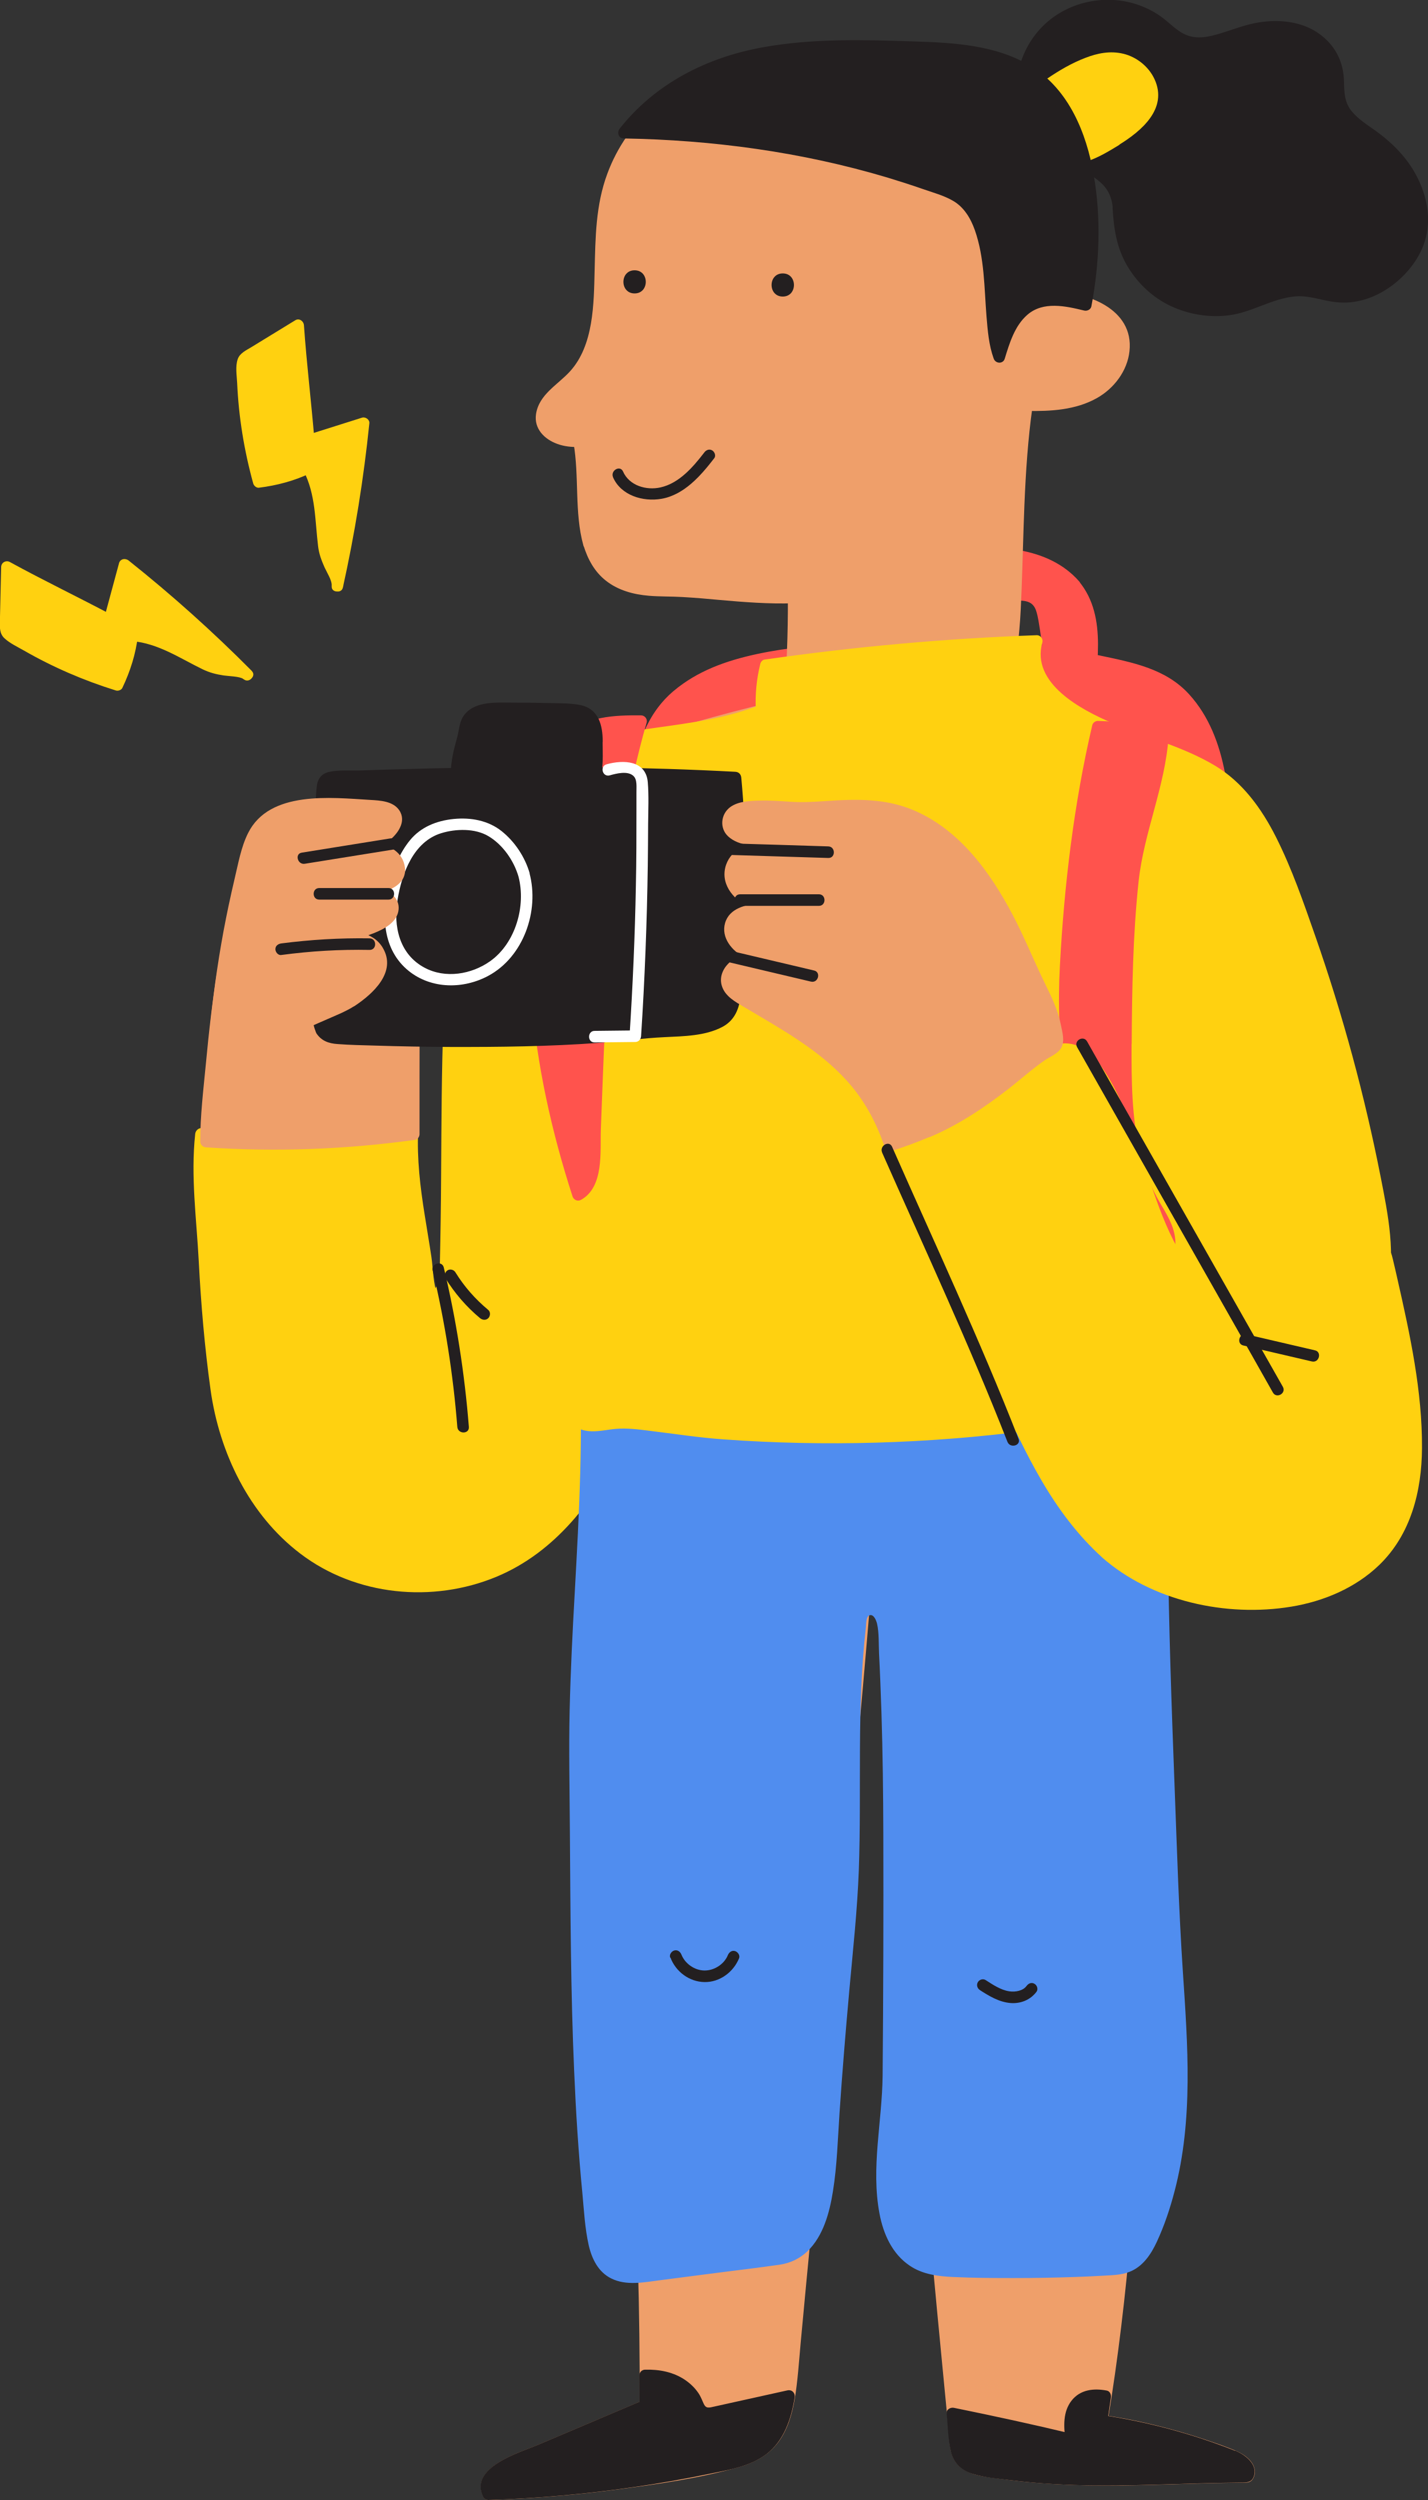 <?xml version="1.0" encoding="UTF-8"?> <svg xmlns="http://www.w3.org/2000/svg" width="188" height="329" viewBox="0 0 188 329" fill="none"><rect x="0" y="0" width="188" height="329" fill="#333333" stroke="none"/> <g clip-path="url(#clip0_110_2227)"> <path d="M141.548 77.048C145.032 81.173 143.404 88.601 143.145 93.594C141.441 93.563 139.722 93.533 138.018 93.502C138.398 89.301 138.17 85.055 137.333 80.915C137.196 80.214 137.014 79.499 136.527 78.981C135.796 78.236 134.61 78.205 133.56 78.236C131.064 78.297 128.569 78.373 126.074 78.433C125.115 78.464 124.111 78.494 123.244 78.89C121.433 79.712 120.642 81.813 120.17 83.746C119.516 86.485 119.196 89.317 119.227 92.132C117.097 92.132 114.967 92.132 112.837 92.132C112.943 88.647 113.932 85.176 114.51 81.752C114.951 79.195 115.53 76.394 117.614 74.857C118.953 73.867 120.688 73.609 122.346 73.38C127.139 72.741 132.16 72.208 136.709 73.837C138.55 74.491 140.285 75.526 141.548 77.018V77.048Z" fill="#FF534D"></path> <path d="M141.015 77.596C142.78 79.758 143.039 82.726 142.993 85.42C142.948 88.114 142.537 90.869 142.385 93.609L143.145 92.848C141.441 92.817 139.722 92.787 138.018 92.756L138.779 93.517C139.068 90.245 138.992 86.942 138.55 83.685C138.216 81.188 138.063 77.962 134.99 77.566C133.545 77.383 132.008 77.566 130.547 77.596C128.828 77.642 127.124 77.657 125.404 77.733C124.126 77.794 122.909 78.053 121.89 78.875C120.977 79.621 120.398 80.656 119.972 81.736C118.71 84.963 118.421 88.753 118.436 92.178L119.196 91.417C117.066 91.417 114.936 91.417 112.806 91.417L113.567 92.178C113.719 88.464 114.678 84.811 115.362 81.173C115.636 79.697 115.986 78.159 116.792 76.881C117.705 75.42 119.166 74.765 120.809 74.43C124.248 73.73 127.991 73.38 131.49 73.608C134.99 73.837 138.626 74.887 141 77.596C141.654 78.327 142.719 77.246 142.08 76.516C137.972 71.828 130.973 71.691 125.267 72.299C122.529 72.588 119.212 72.649 116.96 74.445C114.936 76.059 114.267 78.753 113.841 81.188C113.202 84.841 112.213 88.464 112.061 92.193C112.045 92.604 112.426 92.954 112.821 92.954C114.951 92.954 117.082 92.954 119.212 92.954C119.623 92.954 119.972 92.604 119.972 92.193C119.957 88.905 120.201 85.237 121.448 82.147C122.072 80.625 123.061 79.529 124.765 79.316C126.469 79.103 128.143 79.194 129.802 79.149C131.46 79.103 133.042 78.92 134.625 79.057C135.538 79.133 136.131 79.499 136.42 80.412C136.679 81.219 136.785 82.102 136.922 82.939C137.47 86.44 137.561 90.001 137.257 93.532C137.227 93.944 137.637 94.293 138.018 94.293C139.722 94.324 141.441 94.354 143.145 94.385C143.571 94.385 143.891 94.035 143.906 93.624C144.21 88.083 145.945 81.264 142.08 76.546C141.456 75.785 140.391 76.866 141 77.627L141.015 77.596Z" fill="#FF534D"></path> <path d="M161.297 113.228C161.358 103.304 160.08 90.914 149.916 88.266C138.961 85.42 127.945 84.08 116.656 85.039C108.013 85.77 94.213 85.633 87.701 92.954C84.095 97.003 83.654 103.228 83.501 108.89C82.893 131.25 83.669 153.67 85.845 175.923C86.012 177.689 86.225 179.546 87.184 180.977C88.675 183.199 91.444 183.716 93.939 184.005C112.304 186.152 130.912 185.923 149.231 183.321C151.422 183.016 153.811 182.544 155.211 180.672C156.291 179.226 156.535 177.232 156.748 175.375C158.969 154.736 161.175 134.035 161.312 113.243L161.297 113.228Z" fill="#FF534D"></path> <path d="M162.058 113.229C162.088 105.953 161.754 97.094 156.565 91.386C153.477 87.977 149.064 87.17 144.758 86.257C139.007 85.039 133.149 84.248 127.261 84.02C122.194 83.837 117.173 84.248 112.137 84.583C107.952 84.857 103.753 85.192 99.645 86.074C95.537 86.957 91.809 88.312 88.705 90.915C85.129 93.913 83.699 98.312 83.151 102.817C82.452 108.419 82.604 114.172 82.573 119.804C82.528 125.968 82.588 132.118 82.756 138.282C83.091 150.596 83.851 162.894 85.023 175.147C85.251 177.583 85.419 180.231 87.153 182.118C88.568 183.656 90.698 184.265 92.692 184.569C98.489 185.437 104.407 185.771 110.265 186.015C122.407 186.502 134.594 185.969 146.66 184.402C149.064 184.082 151.757 183.96 153.918 182.742C156.078 181.525 156.93 179.409 157.296 177.111C157.752 174.158 157.965 171.175 158.285 168.206C158.604 165.238 158.908 162.194 159.213 159.196C160.445 146.912 161.48 134.614 161.891 122.285C161.997 119.271 162.058 116.242 162.073 113.213C162.073 112.239 160.552 112.239 160.552 113.213C160.476 125.055 159.73 136.867 158.68 148.663C158.163 154.432 157.585 160.2 156.991 165.954C156.672 168.952 156.352 171.966 156.033 174.965C155.774 177.4 155.5 180.124 153.157 181.433C151.042 182.621 148.273 182.682 145.93 182.971C142.978 183.336 140.011 183.656 137.044 183.899C131.354 184.371 125.648 184.63 119.957 184.66C114.267 184.691 108.302 184.478 102.49 184.036C99.645 183.823 96.8 183.549 93.97 183.214C91.931 182.971 89.588 182.59 88.173 180.946C86.484 178.983 86.621 175.71 86.392 173.275C86.134 170.398 85.89 167.521 85.662 164.645C85.221 158.754 84.856 152.864 84.612 146.958C84.11 135.284 83.973 123.579 84.232 111.889C84.338 107.034 84.232 101.874 86.027 97.262C87.534 93.396 90.713 90.823 94.457 89.24C98.199 87.657 102.338 86.988 106.37 86.561C110.402 86.135 114.236 85.922 118.177 85.663C123.746 85.283 129.36 85.466 134.899 86.12C137.79 86.455 140.65 86.942 143.495 87.52C146.021 88.038 148.714 88.495 151.133 89.423C158.315 92.163 159.989 100.869 160.43 107.642C160.552 109.499 160.582 111.341 160.567 113.198C160.567 114.172 162.088 114.172 162.088 113.198L162.058 113.229Z" fill="#FF534D"></path> <path d="M147.238 27.428C147.193 26.849 147.117 26.271 146.919 25.708C145.823 22.542 141.898 21.674 139.098 19.833C132.601 15.571 133.377 6.712 139.494 2.603C143.374 -0.015 148.927 0.167 152.64 3.014C153.69 3.805 154.602 4.81 155.82 5.312C158.345 6.362 161.145 4.992 163.762 4.201C166.181 3.47 168.844 3.227 171.233 4.064C173.622 4.901 175.691 6.941 176.056 9.437C176.254 10.746 175.995 12.101 176.36 13.364C176.999 15.601 179.297 16.849 181.168 18.219C184.759 20.868 187.437 25.099 187.194 29.544C186.905 34.627 181.29 39.544 176.117 39.026C174.534 38.859 172.998 38.28 171.415 38.219C168.494 38.113 165.831 39.803 162.986 40.503C159.426 41.37 155.5 40.609 152.533 38.463C149.566 36.317 147.603 32.831 147.314 29.178C147.269 28.6 147.253 28.006 147.223 27.413L147.238 27.428Z" fill="#231F20"></path> <path d="M147.999 27.428C147.801 25.13 146.797 23.456 144.88 22.147C143.1 20.944 141.03 20.259 139.25 19.026C135.872 16.682 134.534 12.466 135.796 8.585C137.196 4.292 141.365 1.477 145.838 1.507C148.166 1.522 150.494 2.283 152.335 3.729C153.248 4.46 154.1 5.312 155.15 5.83C156.337 6.423 157.646 6.53 158.939 6.347C161.754 5.967 164.279 4.49 167.155 4.308C169.803 4.14 172.602 4.917 174.261 7.124C174.991 8.098 175.326 9.209 175.371 10.427C175.417 11.736 175.341 13.029 175.889 14.262C176.802 16.317 178.84 17.474 180.575 18.737C184.272 21.431 187.544 26.378 186.159 31.127C184.866 35.587 179.951 39.011 175.31 38.159C173.804 37.885 172.328 37.398 170.776 37.474C169.224 37.55 167.885 37.992 166.516 38.509C163.625 39.575 160.886 40.503 157.752 39.894C154.892 39.331 152.305 37.794 150.54 35.465C148.775 33.136 148.182 30.396 147.999 27.428C147.938 26.454 146.417 26.454 146.478 27.428C146.645 30.153 147.01 32.634 148.425 35.023C149.764 37.276 151.757 39.164 154.131 40.275C156.504 41.386 159.258 41.843 161.906 41.477C164.873 41.066 167.49 39.285 170.472 39.011C172.07 38.859 173.546 39.377 175.097 39.651C176.299 39.864 177.471 39.894 178.688 39.651C181.077 39.194 183.298 37.824 184.957 36.074C186.615 34.323 187.711 32.253 187.954 29.94C188.228 27.383 187.452 24.765 186.174 22.573C184.896 20.381 183.025 18.57 180.94 17.093C179.921 16.378 178.856 15.693 178.034 14.734C177.015 13.562 176.969 12.238 176.939 10.746C176.893 8.159 175.813 5.997 173.698 4.46C171.415 2.816 168.494 2.527 165.786 2.938C164.203 3.181 162.712 3.745 161.191 4.232C159.76 4.688 158.163 5.175 156.657 4.764C155.242 4.384 154.253 3.257 153.127 2.39C152.153 1.644 151.073 1.081 149.931 0.67C145.306 -0.974 139.905 0.35 136.694 4.079C133.986 7.23 133.012 11.736 134.64 15.632C135.477 17.626 136.938 19.27 138.748 20.472C140.696 21.766 143.1 22.421 144.865 23.988C145.915 24.917 146.386 26.013 146.508 27.398C146.599 28.372 148.121 28.372 148.029 27.398L147.999 27.428Z" fill="#231F20"></path> <path d="M146.873 18.463C139.676 22.847 138.961 20.883 134.762 14.475C134.655 14.323 134.549 14.14 134.564 13.958C134.579 13.714 134.792 13.532 134.99 13.395C138.155 11.02 143.739 6.682 147.923 7.9C150.099 8.524 151.909 10.655 151.712 12.908C151.483 15.449 149.064 17.154 146.873 18.478V18.463Z" fill="#FFD110"></path> <path d="M146.493 17.808C144.849 18.798 142.248 20.67 140.194 19.894C139.418 19.605 138.824 18.95 138.307 18.311C137.5 17.321 136.831 16.225 136.131 15.16C135.949 14.871 135.781 14.551 135.568 14.292C135.279 13.942 135.401 13.988 135.766 13.729C136.329 13.303 136.892 12.892 137.455 12.481C138.702 11.583 139.996 10.731 141.35 10C143.815 8.676 147.101 7.489 149.505 9.589C150.875 10.792 151.392 12.664 150.479 14.308C149.566 15.951 147.969 16.895 146.493 17.793C145.656 18.296 146.417 19.62 147.253 19.102C150.236 17.276 153.811 14.308 151.985 10.396C151.225 8.767 149.657 7.504 147.908 7.078C146.158 6.651 144.484 7.002 142.902 7.61C141.106 8.295 139.448 9.269 137.881 10.335C137.166 10.822 136.466 11.324 135.766 11.842C135.142 12.298 134.214 12.77 133.91 13.516C133.544 14.384 134.366 15.251 134.823 15.936C135.279 16.621 135.72 17.306 136.177 17.991C136.892 19.026 137.668 20.091 138.702 20.822C141.426 22.725 144.865 20.579 147.253 19.133C148.09 18.63 147.33 17.306 146.493 17.824V17.808Z" fill="#FFD110"></path> <path d="M88.964 161.707C92.433 140.55 93.3 118.967 91.535 97.597C85.708 98.282 79.956 99.575 74.388 101.417C70.249 102.787 65.989 104.644 63.463 108.206C61.318 111.235 60.724 115.07 60.283 118.769C58.396 134.751 59.081 150.55 58.655 166.563C58.609 168.191 58.396 170.094 56.981 170.901C56.631 170.155 56.54 169.333 56.449 168.511C55.703 161.905 53.953 155.512 54.288 148.8C52.34 148.785 26.459 149.348 26.475 149.226C25.835 154.858 26.642 159.82 26.901 165.299C27.174 171.022 27.677 176.745 28.422 182.438C29.761 192.621 35.406 202.773 45.25 206.883C53.117 210.171 62.611 209.166 69.61 204.326C81.006 196.472 85.753 179.44 88.112 166.532C88.401 164.919 88.69 163.321 88.948 161.707H88.964Z" fill="#FFD110"></path> <path d="M89.709 161.905C92.402 145.375 93.559 128.617 93.102 111.889C92.965 107.125 92.707 102.36 92.311 97.596C92.281 97.231 91.992 96.79 91.55 96.835C85.266 97.596 79.028 98.951 73.064 101.067C68.012 102.863 63.326 105.572 61.242 110.778C60.176 113.441 59.811 116.318 59.492 119.149C59.096 122.498 58.822 125.862 58.624 129.241C58.229 135.938 58.153 142.65 58.107 149.363C58.077 153.092 58.077 156.836 58.016 160.565C57.985 162.498 57.955 164.431 57.909 166.38C57.879 167.689 57.864 169.454 56.616 170.246L57.651 170.52C56.996 168.998 57.042 167.08 56.799 165.436C56.525 163.594 56.205 161.752 55.916 159.911C55.323 156.227 54.882 152.529 55.049 148.784C55.064 148.373 54.684 148.023 54.288 148.023C46.178 147.978 38.053 148.328 29.944 148.449C29.137 148.449 28.331 148.465 27.524 148.48C27.281 148.48 27.038 148.48 26.779 148.48C26.277 148.48 26.718 148.389 26.992 148.693C26.505 148.16 25.759 148.617 25.699 149.226C25.09 154.827 25.881 160.443 26.17 166.045C26.459 171.646 26.946 177.323 27.722 182.91C28.879 191.175 32.804 199.348 39.544 204.462C46.848 210.018 56.936 210.992 65.35 207.507C73.109 204.28 78.389 197.385 81.904 189.972C86.088 181.144 88.127 171.509 89.694 161.92C89.846 160.961 88.386 160.55 88.233 161.509C86.879 169.728 85.19 177.948 82.102 185.71C79.211 193.001 74.859 200.337 67.967 204.478C60.344 209.059 50.271 209.272 42.603 204.691C35.467 200.429 31.146 192.651 29.548 184.675C29 181.92 28.742 179.089 28.453 176.288C28.148 173.244 27.905 170.2 27.738 167.156C27.403 161.205 26.566 155.177 27.205 149.21L25.912 149.743C26.429 150.291 28.163 149.972 28.787 149.972C30.841 149.941 32.88 149.911 34.934 149.88C39.925 149.789 44.916 149.698 49.906 149.606C51.367 149.576 52.812 149.53 54.273 149.545L53.512 148.784C53.345 152.65 53.832 156.501 54.44 160.307C54.745 162.209 55.079 164.097 55.353 166.014C55.612 167.765 55.627 169.637 56.327 171.281C56.479 171.646 57.057 171.753 57.362 171.555C59.492 170.2 59.385 167.476 59.446 165.253C59.522 161.95 59.553 158.647 59.583 155.344C59.629 148.693 59.629 142.041 59.857 135.405C60.085 128.769 60.359 122.361 61.439 115.968C61.926 113.106 62.733 110.199 64.635 107.947C66.354 105.907 68.697 104.522 71.116 103.472C74.159 102.147 77.415 101.219 80.626 100.412C84.217 99.499 87.868 98.829 91.535 98.388L90.774 97.627C92.129 114.187 91.931 130.854 90.15 147.369C89.633 152.102 88.994 156.836 88.233 161.539C88.081 162.498 89.542 162.909 89.694 161.95L89.709 161.905Z" fill="#FFD110"></path> <path d="M53.74 120.733C50.317 119.134 34.615 120.55 31.648 120.55C29.259 120.55 27.098 146.958 27.129 150.231C36.243 150.855 45.418 150.535 54.471 149.272C54.471 140.276 54.486 131.281 54.501 122.285C54.501 121.935 54.501 121.585 54.364 121.265C54.273 121.052 54.06 120.885 53.74 120.733Z" fill="#EF9F6A"></path> <path d="M54.121 120.063C52.614 119.393 50.834 119.332 49.206 119.256C46.787 119.149 44.368 119.195 41.949 119.286C39.666 119.363 37.384 119.5 35.102 119.621C34.265 119.667 33.428 119.713 32.591 119.758C32.119 119.773 31.541 119.697 31.115 119.926C30.309 120.352 29.989 121.539 29.746 122.331C29.274 123.868 29 125.451 28.726 127.019C27.996 131.326 27.509 135.695 27.098 140.048C26.779 143.412 26.353 146.836 26.368 150.231C26.368 150.657 26.718 150.961 27.129 150.992C36.319 151.616 45.539 151.266 54.669 150.002C54.988 149.957 55.231 149.576 55.231 149.272C55.231 144.081 55.231 138.876 55.247 133.685C55.247 131.144 55.247 128.617 55.247 126.075C55.247 124.751 55.292 123.427 55.247 122.102C55.216 121.159 54.973 120.519 54.121 120.063C53.269 119.606 52.493 120.915 53.36 121.372C54.075 121.752 53.74 123.822 53.74 124.553C53.74 125.755 53.74 126.958 53.74 128.16C53.74 130.504 53.74 132.848 53.74 135.192C53.74 139.88 53.74 144.568 53.725 149.256L54.288 148.526C45.311 149.774 36.197 150.078 27.159 149.454L27.92 150.215C27.92 147.521 28.224 144.797 28.453 142.118C28.818 137.978 29.244 133.853 29.852 129.743C30.111 127.962 30.4 126.197 30.796 124.446C31.024 123.411 31.252 122.178 31.785 121.356C31.815 121.311 31.876 121.219 31.891 121.219C31.891 121.219 31.77 121.25 31.8 121.28C31.663 121.204 31.739 121.28 31.952 121.296C32.591 121.296 33.245 121.25 33.9 121.204C35.954 121.098 38.023 120.976 40.077 120.885C42.694 120.763 45.326 120.687 47.943 120.732C49.648 120.763 51.808 120.672 53.39 121.372C54.273 121.767 55.049 120.458 54.151 120.063H54.121Z" fill="#EF9F6A"></path> <path d="M56.966 167.202C58.579 173.976 59.659 180.84 60.207 187.781C60.283 188.755 61.804 188.755 61.728 187.781C61.165 180.718 60.07 173.702 58.427 166.807C58.199 165.848 56.738 166.259 56.966 167.217V167.202Z" fill="#231F20"></path> <path d="M58.64 168.207C59.857 170.186 61.409 171.982 63.204 173.473C63.524 173.732 63.965 173.778 64.285 173.473C64.558 173.199 64.604 172.667 64.285 172.393C62.565 170.962 61.12 169.318 59.963 167.446C59.75 167.096 59.279 166.959 58.929 167.172C58.579 167.385 58.442 167.857 58.655 168.207H58.64Z" fill="#231F20"></path> <path d="M84.719 297.705C84.217 279.79 82.923 261.89 80.869 244.097C78.283 221.722 78.222 199.454 76.944 176.881C76.913 176.288 111.969 177.688 115.256 178.373C127.641 180.945 141.791 178.708 154.45 178.312C154.146 178.312 150.966 243.945 150.646 249.942C149.46 272.788 148.836 295.848 145.032 318.588C150.981 319.471 156.824 321.054 162.423 323.276C163.595 323.748 164.979 325.011 164.173 325.97C152.153 326.031 141.669 327.218 129.589 325.133C128.463 324.935 127.245 324.677 126.53 323.779C125.952 323.063 125.846 322.089 125.754 321.191C122.65 289.851 119.607 258.131 119.379 226.639C119.303 216.745 119.486 206.791 117.751 197.049C115.469 197.095 114.647 200.048 114.465 202.331C111.574 239.105 107.618 275.726 104.24 312.469C103.905 316.061 103.357 320.065 100.543 322.302C99.021 323.52 97.043 323.992 95.141 324.418C85.008 326.64 74.677 327.919 64.3 328.253C63.326 326.579 65.471 324.844 67.267 324.083C73.17 321.587 79.074 319.075 84.962 316.579C84.962 310.293 84.886 304.022 84.719 297.736V297.705Z" fill="#EF9F6A"></path> <path d="M85.48 297.706C84.993 280.415 83.775 263.154 81.843 245.954C79.911 228.755 79.211 211.555 78.511 194.31C78.344 190.002 78.161 185.695 77.933 181.387C77.887 180.383 77.826 179.378 77.781 178.389C77.781 178.191 77.841 177.628 77.735 177.445V177.262C77.583 177.384 77.431 177.491 77.263 177.552C77.05 177.689 77.263 177.536 77.263 177.552C77.263 177.552 77.172 177.552 77.415 177.552C77.598 177.552 77.781 177.536 77.948 177.521C80.96 177.415 83.988 177.552 87.001 177.643C95.293 177.887 103.616 178.176 111.893 178.8C112.502 178.845 113.095 178.891 113.704 178.952C113.917 178.967 114.145 178.998 114.358 179.013C114.678 179.043 114.571 179.028 114.769 179.059C118.055 179.606 121.296 180.094 124.628 180.246C132.647 180.626 140.665 179.82 148.669 179.348C150.586 179.226 152.503 179.135 154.42 179.074L154.039 177.658C153.583 177.856 153.613 178.587 153.583 178.998C153.522 179.713 153.477 180.444 153.431 181.159C153.248 183.868 153.111 186.578 152.959 189.287C152.503 197.643 152.077 206 151.651 214.371C151.225 222.743 150.814 231.084 150.403 239.44C150.053 246.533 149.688 253.611 149.353 260.704C148.532 277.873 147.695 295.072 145.26 312.105C144.956 314.205 144.636 316.29 144.287 318.376C144.226 318.741 144.378 319.243 144.819 319.319C148.258 319.837 151.666 320.567 155.013 321.542C156.657 322.013 158.285 322.546 159.897 323.124C160.582 323.368 164.279 324.433 163.503 325.59L164.158 325.21C153.857 325.271 143.526 326.184 133.271 324.921C131.962 324.753 130.654 324.586 129.36 324.327C128.067 324.068 126.972 323.642 126.652 322.211C126.393 321.039 126.363 319.776 126.241 318.573C126.104 317.143 125.952 315.712 125.815 314.281C125.283 308.847 124.765 303.429 124.263 297.995C122.27 276.381 120.627 254.722 120.216 233.017C119.988 220.962 120.581 208.77 118.481 196.837C118.421 196.532 118.055 196.258 117.751 196.273C113.339 196.563 113.658 203.031 113.415 206.091C112.958 211.753 112.471 217.415 111.984 223.077C110.98 234.402 109.915 245.711 108.82 257.02C107.724 268.329 106.583 279.897 105.488 291.328C104.94 296.99 104.407 302.637 103.875 308.299C103.646 310.826 103.525 313.398 103.038 315.895C102.642 317.904 101.973 319.959 100.421 321.389C98.382 323.277 95.202 323.627 92.585 324.16C89.496 324.784 86.392 325.331 83.288 325.788C77.004 326.717 70.66 327.249 64.315 327.462L64.969 327.843C64.224 326.351 66.78 325.103 67.83 324.647C69.793 323.794 71.77 322.972 73.733 322.15C77.613 320.506 81.478 318.863 85.358 317.219C85.601 317.112 85.738 316.808 85.738 316.564C85.738 310.278 85.662 304.007 85.495 297.721C85.464 296.747 83.943 296.747 83.973 297.721C84.156 304.007 84.232 310.278 84.217 316.564L84.597 315.91C80.032 317.843 75.453 319.791 70.888 321.724C68.484 322.744 61.698 324.692 63.661 328.619C63.782 328.848 64.072 329 64.315 329C69.99 328.817 75.666 328.36 81.295 327.615C86.59 326.914 92.022 326.153 97.165 324.707C99.234 324.129 101.121 323.17 102.444 321.42C103.677 319.776 104.27 317.751 104.62 315.758C105.031 313.307 105.183 310.796 105.411 308.315C105.67 305.544 105.929 302.774 106.187 300.019C108.348 277.264 110.661 254.539 112.73 231.769C113.308 225.361 113.886 218.937 114.419 212.529C114.678 209.379 114.936 206.243 115.195 203.092C115.332 201.448 115.53 197.963 117.781 197.811L117.051 197.248C119.288 210.003 118.481 223.123 118.801 236.015C119.12 248.999 119.851 261.967 120.84 274.905C121.829 287.842 123.046 300.917 124.309 313.901C124.461 315.514 124.628 317.143 124.781 318.756C124.917 320.156 124.902 321.709 125.343 323.048C126.241 325.773 129.421 325.895 131.825 326.23C137.82 327.067 143.86 327.188 149.901 327.051C152.959 326.991 156.017 326.869 159.091 326.793C160.673 326.747 162.256 326.747 163.838 326.717C164.416 326.717 164.781 326.61 165.04 326.047C165.238 325.636 165.253 325.164 165.116 324.723C164.797 323.718 163.777 323.003 162.849 322.592C161.495 321.998 160.08 321.526 158.68 321.054C155.774 320.08 152.807 319.274 149.81 318.634C148.303 318.315 146.797 318.056 145.276 317.828L145.808 318.771C148.608 302.028 149.703 285.057 150.555 268.116C150.981 259.531 151.407 250.932 151.818 242.347C152.214 234.508 152.594 226.654 152.99 218.816C153.416 210.216 153.857 201.616 154.329 193.016C154.587 188.222 154.755 183.396 155.196 178.617C155.211 178.374 155.211 178.617 155.196 178.617V178.556C155.196 178.556 155.196 178.556 155.196 178.541C155.257 178.358 155.135 178.495 154.861 178.967C155.576 178.663 155.196 177.521 154.481 177.552C146.325 177.81 138.216 178.739 130.06 178.815C126.028 178.861 121.966 178.708 117.964 178.084C116.458 177.856 114.997 177.536 113.491 177.399C105.472 176.669 97.393 176.456 89.359 176.197C85.875 176.09 82.391 175.953 78.922 175.984C78.283 175.984 77.446 175.908 76.822 176.121C76.548 176.212 76.35 176.395 76.259 176.684C76.168 176.973 76.259 177.339 76.259 177.643C76.289 178.267 76.335 178.891 76.365 179.515C76.487 181.768 76.594 184.021 76.7 186.273C77.491 203.701 77.857 221.144 79.561 238.511C80.428 247.309 81.478 256.061 82.193 264.874C82.908 273.687 83.425 282.378 83.775 291.145C83.867 293.337 83.927 295.529 84.004 297.721C84.034 298.695 85.555 298.695 85.525 297.721L85.48 297.706Z" fill="#EF9F6A"></path> <path d="M154.45 178.298C141.791 178.679 127.641 180.932 115.256 178.359C113.46 177.979 102.201 177.4 92.357 177.035C87.229 177.37 82.117 177.766 77.02 178.283C78.024 196.701 75.498 214.068 75.711 232.5C75.939 252.835 75.605 272.973 77.887 293.095C78.13 295.256 78.541 297.691 80.337 298.909C81.843 299.914 83.821 299.731 85.616 299.487C91.231 298.757 96.861 298.026 102.475 297.296C108.774 296.474 109.185 287.006 109.504 281.862C110.083 272.318 110.935 262.79 111.832 253.261C113.08 240.004 111.665 226.686 113.308 213.413C113.369 212.911 113.46 212.363 113.841 212.043C114.404 211.571 115.347 211.876 115.773 212.485C116.199 213.094 116.26 213.87 116.306 214.616C116.823 223.261 116.99 232.059 117.021 240.719C117.051 251.663 117.021 262.607 116.929 273.536C116.869 279.989 113.476 294.084 120.809 297.935C122.407 298.772 124.294 298.879 126.104 298.939C132.692 299.153 139.281 299.076 145.854 298.726C146.736 298.681 147.649 298.62 148.456 298.27C150.22 297.524 151.179 295.667 151.925 293.901C157.798 279.883 154.892 265.545 154.45 250.796C154.298 245.544 150.996 178.481 154.45 178.298Z" fill="#508DEF"></path> <path d="M154.45 177.537C143.511 177.887 132.54 179.485 121.585 178.511C119.349 178.313 117.188 177.857 114.982 177.552C113.628 177.354 112.243 177.278 110.874 177.187C106.172 176.867 101.455 176.654 96.739 176.456C95.172 176.395 93.559 176.243 91.992 176.304C90.424 176.365 88.751 176.517 87.123 176.639C83.76 176.898 80.382 177.187 77.02 177.522C76.624 177.567 76.229 177.841 76.259 178.283C76.807 188.724 76.244 199.166 75.666 209.592C75.376 214.737 75.118 219.882 74.996 225.042C74.874 230.201 74.996 235.787 75.027 241.16C75.103 251.648 75.133 262.12 75.59 272.592C75.818 277.949 76.153 283.292 76.67 288.619C76.883 290.902 77.004 293.262 77.507 295.484C77.918 297.265 78.769 299.015 80.489 299.852C82.436 300.811 84.704 300.37 86.757 300.096C89.375 299.761 92.007 299.411 94.624 299.076C97.241 298.741 99.949 298.422 102.597 298.041C103.996 297.843 105.259 297.265 106.294 296.275C108.394 294.266 109.215 291.161 109.657 288.391C110.204 284.997 110.296 281.526 110.524 278.086C110.889 272.683 111.33 267.295 111.817 261.907C112.304 256.518 112.867 251.404 113.065 246.122C113.445 235.468 112.776 224.768 113.993 214.159C114.039 213.763 113.993 212.697 114.51 212.56C115.073 212.423 115.377 213.321 115.469 213.687C115.743 214.92 115.667 216.305 115.727 217.568C115.864 220.186 115.956 222.789 116.047 225.407C116.214 230.688 116.275 235.985 116.29 241.282C116.321 251.906 116.29 262.531 116.199 273.155C116.138 279.213 114.647 285.271 115.788 291.313C116.29 293.992 117.462 296.625 119.79 298.178C121.479 299.32 123.518 299.563 125.496 299.654C128.128 299.776 130.775 299.791 133.408 299.791C136.04 299.791 138.748 299.746 141.426 299.654C142.674 299.609 143.906 299.563 145.154 299.487C146.401 299.411 147.588 299.411 148.714 298.969C150.464 298.285 151.544 296.656 152.305 295.012C153.294 292.881 154.04 290.644 154.633 288.376C157.113 278.939 156.367 269.106 155.728 259.486C155.196 251.465 154.952 243.398 154.648 235.361C154.237 224.646 153.872 213.915 153.75 203.184C153.69 198.405 153.674 193.626 153.796 188.846C153.872 185.893 153.872 182.712 154.496 179.927C154.542 179.744 154.587 179.561 154.633 179.379C154.679 179.227 154.785 178.953 154.724 179.09C154.739 179.029 154.785 178.983 154.8 178.937C154.892 178.724 154.8 178.968 154.785 178.937C154.755 178.907 154.968 178.831 154.739 178.953C154.785 178.922 154.587 178.998 154.511 178.998C155.485 178.907 155.485 177.385 154.511 177.476C152.746 177.628 152.746 181.099 152.624 182.301C152.259 186.03 152.229 189.805 152.183 193.549C152.092 204.189 152.411 214.843 152.761 225.483C153.02 233.383 153.37 241.297 153.69 249.197C153.963 255.849 154.526 262.485 154.77 269.121C154.937 273.931 154.876 278.787 154.1 283.551C153.705 285.94 153.142 288.315 152.381 290.613C151.712 292.622 150.996 295.027 149.505 296.58C147.832 298.33 144.789 297.95 142.567 298.041C139.965 298.148 137.348 298.208 134.747 298.224C132.145 298.239 129.528 298.208 126.926 298.132C124.765 298.071 122.453 298.071 120.596 296.808C118.253 295.21 117.401 292.227 117.097 289.548C116.732 286.382 116.975 283.155 117.249 280.004C117.523 276.854 117.751 273.657 117.766 270.445C117.812 265.164 117.827 259.882 117.842 254.601C117.858 244.098 117.903 233.596 117.523 223.093C117.432 220.43 117.31 217.751 117.158 215.087C117.066 213.443 116.823 211.084 114.678 210.977C112.426 210.871 112.517 213.869 112.365 215.391C112.106 218.009 111.939 220.643 111.848 223.291C111.467 233.9 111.939 244.479 110.95 255.057C110.037 264.783 109.367 274.509 108.637 284.236C108.409 287.204 108.089 290.385 106.72 293.079C106.111 294.266 105.259 295.377 104.042 295.986C103.327 296.336 102.566 296.458 101.79 296.549C100.421 296.732 99.036 296.915 97.667 297.082C95.05 297.417 92.418 297.767 89.801 298.102C87.488 298.406 84.962 299.046 82.634 298.787C80.306 298.528 79.317 296.58 78.922 294.449C78.48 292.014 78.328 289.502 78.115 287.036C77.187 276.61 76.868 266.138 76.746 255.681C76.624 245.224 76.35 234.676 76.624 224.204C76.883 213.93 77.75 203.687 78.024 193.412C78.161 188.344 78.146 183.275 77.872 178.207L77.111 178.968C80.093 178.663 83.091 178.405 86.088 178.176C89.085 177.948 91.885 177.704 94.806 177.811C99.706 178.009 104.62 178.222 109.52 178.526C111.117 178.633 112.7 178.724 114.282 178.892C116.077 179.09 117.858 179.516 119.668 179.744C125.054 180.399 130.501 180.338 135.918 180.079C142.141 179.775 148.334 179.181 154.557 178.983C155.531 178.953 155.531 177.43 154.557 177.461L154.45 177.537Z" fill="#508DEF"></path> <path d="M77.552 71.584C78.724 75.587 81.508 77.657 86.712 77.703C92.646 77.749 98.61 78.86 104.468 78.631C104.499 83.426 104.316 88.205 103.905 92.985C103.981 92.117 87.351 96.988 86.453 97.308C86.742 103.259 89.648 109.043 94.243 112.833C98.838 116.623 105.062 118.373 110.965 117.536C114.891 116.973 118.588 115.344 122.072 113.457C130.136 109.119 137.805 102.909 140.772 94.248C140.239 95.816 134.686 90.504 134.336 89.91C132.632 86.988 133.377 84.492 133.545 81.386C134.077 71.995 133.849 62.665 135.188 53.304C138.216 53.365 141.365 53.197 144.013 51.721C146.645 50.244 148.592 47.109 147.786 44.202C146.782 40.518 142.293 39.072 138.474 39.148C138.459 29.635 140.65 19.209 132.221 12.542C128.645 9.711 124.035 8.509 119.501 7.93C103.586 5.906 81.934 8.737 79.363 28.463C78.556 34.613 80.108 44.232 75.666 49.301C74.54 50.579 72.972 51.462 72.029 52.893C69.701 56.409 73.262 58.235 76.229 58.053C76.791 61.127 76.731 64.461 76.913 67.612C77.004 69.103 77.202 70.427 77.537 71.599L77.552 71.584Z" fill="#EF9F6A"></path> <path d="M76.822 71.782C77.37 73.578 78.267 75.237 79.758 76.409C81.371 77.688 83.395 78.236 85.434 78.403C86.91 78.525 88.401 78.479 89.877 78.57C91.49 78.662 93.102 78.799 94.7 78.951C97.956 79.24 101.212 79.499 104.483 79.392L103.723 78.631C103.753 83.426 103.555 88.205 103.16 92.984H104.681C104.62 91.919 103.403 92.117 102.688 92.224C101.395 92.421 100.132 92.741 98.869 93.061C95.582 93.883 92.311 94.796 89.055 95.74C88.127 96.013 87.184 96.257 86.271 96.577C85.966 96.683 85.692 96.972 85.708 97.307C86.286 107.505 93.802 116.227 103.875 118.099C109.276 119.104 114.495 117.916 119.425 115.633C123.974 113.533 128.341 110.839 132.145 107.581C136.298 104.035 139.707 99.636 141.517 94.446C141.791 93.639 140.467 93.061 140.133 93.852C140.041 94.05 140.224 93.73 140.315 93.776C140.437 93.822 140.178 93.73 140.163 93.73C139.935 93.532 139.509 93.411 139.25 93.243C138.489 92.756 137.774 92.163 137.09 91.569C136.496 91.036 135.903 90.504 135.34 89.925C134.747 89.301 134.397 88.479 134.184 87.459C133.849 85.953 134.062 84.385 134.199 82.863C134.366 81.067 134.427 79.27 134.503 77.459C134.64 73.776 134.716 70.092 134.868 66.409C135.051 62.101 135.325 57.794 135.933 53.517L135.203 54.08C138.322 54.141 141.624 53.958 144.408 52.39C146.66 51.127 148.425 48.813 148.699 46.211C149.308 40.609 143.008 38.357 138.489 38.387L139.25 39.148C139.25 30.137 141.152 19.574 133.681 12.77C129.619 9.087 124.202 7.717 118.892 7.093C115.088 6.636 111.224 6.499 107.389 6.712C99.949 7.139 92.129 8.95 86.286 13.836C83.41 16.241 81.25 19.361 79.956 22.862C78.419 26.987 78.389 31.279 78.283 35.617C78.176 39.955 78.176 45.45 75.026 48.89C73.414 50.655 70.964 51.903 70.569 54.491C70.279 56.424 71.679 57.809 73.368 58.418C74.281 58.753 75.27 58.859 76.228 58.814L75.498 58.25C76.289 62.725 75.59 67.413 76.807 71.797C77.065 72.741 78.541 72.345 78.267 71.386C77.659 69.225 77.628 66.987 77.552 64.765C77.476 62.543 77.355 60.138 76.959 57.84C76.898 57.52 76.533 57.261 76.228 57.276C74.783 57.337 72.044 56.926 72.029 54.993C72.014 52.634 75.103 51.157 76.426 49.544C79.12 46.256 79.561 41.721 79.728 37.626C79.895 33.532 79.667 29.285 80.763 25.236C81.706 21.766 83.486 18.6 86.042 16.073C91.094 11.096 98.367 9.041 105.244 8.387C108.85 8.037 112.487 8.052 116.108 8.326C120.764 8.691 125.617 9.391 129.725 11.766C134.381 14.445 136.983 18.996 137.668 24.232C138.322 29.163 137.698 34.171 137.698 39.118C137.698 39.529 138.048 39.879 138.459 39.879C142.111 39.848 147.801 41.477 147.147 46.211C146.356 51.812 139.676 52.603 135.173 52.527C134.868 52.527 134.488 52.771 134.442 53.09C133.255 61.477 133.271 69.925 132.921 78.373C132.845 80.336 132.677 82.269 132.525 84.217C132.388 85.907 132.464 87.596 133.118 89.179C133.834 90.915 135.355 92.132 136.785 93.304C137.577 93.959 140.589 96.561 141.411 94.628L140.026 94.035C136.983 102.741 129.254 108.753 121.372 112.954C116.808 115.374 111.893 117.262 106.644 116.927C101.851 116.623 97.134 114.629 93.65 111.295C89.831 107.642 87.488 102.574 87.199 97.307L86.636 98.038C88.568 97.383 90.546 96.881 92.494 96.333C95.445 95.496 98.412 94.674 101.41 94.02C101.958 93.898 102.505 93.776 103.053 93.7C103.144 93.7 103.327 93.685 103.51 93.654C103.555 93.654 103.646 93.669 103.692 93.654C103.479 93.776 103.129 93.045 103.129 93C103.19 93.989 104.575 93.974 104.651 93C105.062 88.22 105.244 83.441 105.214 78.646C105.214 78.251 104.864 77.87 104.453 77.885C98.58 78.083 92.752 77.048 86.879 76.957C84.901 76.927 82.862 76.698 81.158 75.602C79.652 74.628 78.769 73.076 78.267 71.401C77.978 70.473 76.518 70.869 76.807 71.812L76.822 71.782Z" fill="#EF9F6A"></path> <path d="M75.65 174.508C75.711 170.931 75.574 167.354 75.422 163.777C75.209 158.784 74.753 155.908 70.888 152.757C66.46 149.165 66.521 141.387 70.979 137.856C71.618 137.353 72.379 136.836 72.516 136.029C72.623 135.405 72.318 134.811 72.014 134.248C68.043 126.82 64.072 119.393 60.1 111.98C58.548 109.073 69.884 101.31 71.877 100.275C80.793 95.709 90.866 97.261 100.238 93.471C100.117 91.478 100.314 89.453 100.816 87.52C112.639 85.815 124.537 84.75 136.481 84.339C135.69 86.881 136.968 89.712 138.946 91.493C144.819 96.774 153.035 97.52 159.593 101.432C165.284 104.826 168.038 111.6 170.305 117.597C175.158 130.382 178.871 143.579 181.381 157.019C182.264 161.707 182.979 166.654 181.457 171.189C177.38 183.29 166.744 180.307 157.204 179.561C157.174 180.885 157.128 182.209 157.098 183.518C143.13 186.913 128.797 188.8 114.434 189.135C107.161 189.302 99.888 189.089 92.646 188.48C89.07 188.176 85.373 187.324 81.797 187.263C79.789 187.232 76.7 188.496 75.27 186.41C74.585 185.421 74.783 184.097 74.966 182.909C75.392 180.124 75.574 177.323 75.62 174.508H75.65Z" fill="#FFD110"></path> <path d="M76.411 174.508C76.457 171.92 76.396 169.332 76.289 166.73C76.213 164.584 76.183 162.407 75.894 160.261C75.696 158.769 75.331 157.308 74.631 155.969C73.794 154.386 72.546 153.214 71.223 152.057C68.697 149.85 67.83 146.197 68.621 142.985C69.032 141.341 69.853 139.819 71.131 138.678C71.77 138.099 72.546 137.658 72.988 136.882C73.505 135.968 73.246 135.009 72.82 134.127C70.584 129.53 67.982 125.07 65.563 120.549C64.315 118.221 63.067 115.892 61.835 113.563C61.257 112.482 60.405 111.691 60.952 110.549C62.002 108.327 64.391 106.561 66.247 105.07C68.104 103.578 69.884 102.269 71.862 101.128C75.833 98.829 80.641 98.053 85.114 97.429C90.303 96.698 95.537 96.135 100.451 94.187C100.756 94.065 101.029 93.806 101.014 93.456C100.923 91.508 101.09 89.605 101.562 87.703L101.029 88.236C112.776 86.546 124.613 85.496 136.481 85.07L135.751 84.111C134.518 88.449 137.82 91.934 141.183 94.111C144.849 96.47 149.079 97.733 153.127 99.255C157.174 100.778 160.993 102.65 163.732 106.166C166.47 109.682 167.977 113.563 169.468 117.521C173.241 127.445 176.345 137.627 178.719 147.962C179.89 153.077 181.229 158.358 181.534 163.625C181.792 168.023 180.894 172.833 177.806 176.151C172.663 181.661 163.747 179.302 157.204 178.769C156.793 178.739 156.459 179.15 156.444 179.53C156.413 180.855 156.367 182.179 156.337 183.488L156.9 182.757C144.606 185.741 132.053 187.552 119.41 188.176C113.004 188.48 106.568 188.496 100.162 188.191C96.997 188.039 93.817 187.887 90.683 187.491C87.549 187.095 84.643 186.426 81.615 186.486C79.652 186.532 75.696 187.932 75.574 184.721C75.513 183.168 75.955 181.54 76.107 179.987C76.289 178.161 76.365 176.334 76.411 174.492C76.426 173.518 74.905 173.518 74.89 174.492C74.859 176.136 74.783 177.795 74.646 179.439C74.509 181.083 74.19 182.559 74.083 184.112C73.916 186.563 75.407 188.298 77.872 188.359C78.952 188.389 80.017 188.13 81.082 188.039C82.513 187.917 84.004 188.1 85.434 188.283C88.736 188.678 91.976 189.196 95.293 189.424C108.652 190.383 122.103 189.987 135.386 188.283C142.765 187.339 150.084 185.984 157.311 184.234C157.646 184.158 157.859 183.823 157.874 183.503C157.904 182.179 157.95 180.855 157.98 179.546L157.219 180.307C163.427 180.809 170.883 182.666 176.558 179.165C179.723 177.217 181.67 173.747 182.553 170.215C183.831 165.162 182.751 159.865 181.762 154.857C179.647 144.111 176.771 133.518 173.165 123.198C171.628 118.799 170.092 114.339 167.992 110.169C166.12 106.455 163.61 102.954 159.989 100.778C155.759 98.236 150.905 97.048 146.386 95.131C142.385 93.426 135.705 89.94 137.227 84.552C137.364 84.095 136.983 83.578 136.496 83.593C124.491 84.019 112.517 85.1 100.634 86.805C100.39 86.835 100.162 87.109 100.101 87.337C99.599 89.362 99.401 91.417 99.508 93.502L100.071 92.771C91.292 96.257 81.402 95.191 72.744 99.058C70.66 99.986 68.788 101.325 66.962 102.68C64.741 104.339 62.459 106.105 60.709 108.266C60.085 109.027 59.446 109.895 59.264 110.884C59.187 111.265 59.203 111.66 59.309 112.041C59.629 113.076 60.374 114.096 60.876 115.055C63.372 119.712 65.852 124.37 68.347 129.012C68.94 130.123 69.534 131.235 70.127 132.33C70.416 132.878 70.721 133.442 71.01 133.99C71.329 134.598 71.999 135.451 71.679 136.151C71.344 136.912 70.203 137.46 69.64 138.054C69.077 138.647 68.545 139.363 68.134 140.108C66.552 143.031 66.415 146.699 67.723 149.758C68.53 151.646 69.853 152.772 71.299 154.157C72.668 155.466 73.642 157.019 74.098 158.861C74.646 161.068 74.631 163.381 74.722 165.634C74.844 168.587 74.935 171.555 74.874 174.508C74.859 175.482 76.381 175.482 76.396 174.508H76.411Z" fill="#FFD110"></path> <path d="M116.975 22.618C119.683 23.425 122.377 24.353 125.009 25.373C131.962 28.067 129.467 41.355 131.536 46.987C132.343 44.293 133.392 41.325 135.903 40.077C138.048 39.026 140.604 39.574 142.917 40.138C144.469 32.01 144.393 20.746 139.707 13.623C135.127 6.667 126.606 6.393 119.06 6.18C108.972 5.89 98.26 5.738 89.572 10.898C86.712 12.603 84.156 14.84 82.102 17.474C93.726 17.656 105.777 19.27 116.96 22.633L116.975 22.618Z" fill="#231F20"></path> <path d="M116.777 23.349C118.375 23.836 119.957 24.338 121.524 24.886C122.833 25.343 124.263 25.724 125.465 26.424C126.895 27.246 127.778 28.707 128.326 30.244C129.619 33.882 129.573 37.87 129.878 41.66C130.03 43.502 130.182 45.419 130.821 47.185C131.064 47.885 132.069 47.931 132.282 47.185C132.905 45.145 133.59 42.877 135.249 41.431C137.348 39.605 140.285 40.275 142.735 40.868C143.115 40.96 143.587 40.747 143.678 40.336C144.758 34.643 144.986 28.692 143.982 22.968C143.024 17.489 140.741 11.857 135.857 8.798C131.262 5.906 125.541 5.617 120.262 5.449C113.658 5.236 106.963 5.038 100.421 6.226C93.057 7.55 86.271 10.99 81.584 16.926C81.189 17.428 81.417 18.22 82.117 18.22C93.833 18.418 105.533 20 116.777 23.349C117.721 23.623 118.116 22.162 117.188 21.888C105.822 18.509 93.954 16.911 82.117 16.713L82.649 18.006C86.666 12.923 92.22 9.696 98.473 8.189C104.727 6.682 111.011 6.743 117.295 6.895C122.483 7.032 128.067 6.926 132.921 8.996C138.048 11.188 140.741 15.906 142.035 21.127C143.526 27.23 143.358 33.791 142.202 39.94L143.145 39.407C140.3 38.707 137.074 38.113 134.564 40.046C132.464 41.66 131.567 44.339 130.821 46.789H132.282C131.004 43.228 131.323 39.133 130.912 35.419C130.532 31.903 129.847 27.672 126.758 25.465C125.648 24.658 124.248 24.277 122.985 23.806C121.068 23.105 119.136 22.482 117.188 21.888C116.245 21.599 115.849 23.075 116.777 23.349Z" fill="#231F20"></path> <path d="M70.721 131.281C70.644 130.368 70.599 129.455 70.569 128.511C70.31 120.657 67.997 99.789 77.187 95.832C79.424 94.873 81.95 94.873 84.399 94.903C79.15 113.046 78.983 133.412 78.207 152.195C78.13 154.112 77.826 156.396 76.107 157.248C73.383 148.876 71.421 140.094 70.721 131.281Z" fill="#FF534D"></path> <path d="M71.481 131.281C71.071 125.817 70.781 120.246 70.888 114.751C70.949 111.874 71.131 108.967 71.694 106.136C72.181 103.655 72.927 101.098 74.433 99.028C76.807 95.801 80.671 95.618 84.399 95.649L83.669 94.69C79.013 110.885 78.359 127.902 77.735 144.645C77.644 146.928 77.567 149.226 77.476 151.509C77.4 153.229 77.461 155.634 75.727 156.593L76.837 157.05C74.129 148.678 72.181 140.063 71.481 131.281C71.405 130.307 69.884 130.307 69.96 131.281C70.675 140.2 72.623 148.952 75.376 157.446C75.529 157.917 76.046 158.146 76.487 157.902C79.546 156.213 78.998 151.525 79.104 148.602C79.272 144.264 79.424 139.926 79.622 135.588C80.032 126.775 80.626 117.947 82.026 109.241C82.786 104.477 83.791 99.743 85.129 95.101C85.266 94.614 84.886 94.142 84.399 94.142C80.854 94.111 77.05 94.248 74.342 96.851C72.486 98.632 71.436 101.098 70.751 103.533C69.108 109.408 69.23 115.74 69.488 121.783C69.625 124.949 69.732 128.13 69.975 131.281C70.051 132.255 71.573 132.255 71.497 131.281H71.481Z" fill="#FF534D"></path> <path d="M103.053 39.027C105.016 39.027 105.016 35.982 103.053 35.982C101.09 35.982 101.09 39.027 103.053 39.027Z" fill="#231F20"></path> <path d="M83.547 38.615C85.51 38.615 85.51 35.571 83.547 35.571C81.584 35.571 81.584 38.615 83.547 38.615Z" fill="#231F20"></path> <path d="M148.227 137.4C148.273 129.88 148.395 122.331 149.277 114.857C150.007 108.617 152.716 103.153 153.096 96.973C150.327 96.136 147.436 95.679 144.545 95.618C142.278 105.268 141.076 115.816 140.407 125.71C139.676 136.502 140.863 147.643 145.504 157.415C147.162 160.901 150.16 164.66 153.979 164.112C154.329 162.103 152.99 160.246 151.97 158.481C148.334 152.24 148.197 144.629 148.242 137.4H148.227Z" fill="#FF534D"></path> <path d="M148.988 137.399C149.034 130.261 149.14 123.092 149.901 115.983C150.601 109.515 153.4 103.487 153.842 96.988C153.857 96.653 153.583 96.349 153.279 96.257C150.433 95.42 147.497 94.948 144.53 94.872C144.21 94.872 143.876 95.116 143.8 95.435C141.38 105.785 140.102 116.486 139.539 127.08C139.007 137.095 140.178 147.354 144.256 156.593C145.96 160.444 149.049 165.467 153.963 164.888C154.268 164.858 154.648 164.675 154.694 164.325C154.998 162.057 153.872 160.246 152.761 158.374C151.544 156.304 150.677 154.081 150.114 151.753C148.973 147.065 148.958 142.194 148.973 137.399C148.973 136.425 147.451 136.425 147.451 137.399C147.421 142.011 147.466 146.684 148.425 151.205C148.882 153.351 149.566 155.451 150.525 157.43C151.483 159.409 153.537 161.57 153.218 163.899L153.948 163.336C149.612 163.853 147.04 159.15 145.565 155.786C143.647 151.418 142.4 146.775 141.685 142.057C140.209 132.331 141.167 122.391 142.339 112.681C143.024 107.003 143.952 101.356 145.245 95.8L144.515 96.364C147.36 96.44 150.129 96.881 152.853 97.688L152.29 96.957C152.062 100.275 151.164 103.457 150.281 106.653C149.399 109.849 148.699 112.787 148.364 115.968C147.588 123.076 147.482 130.245 147.451 137.384C147.451 138.358 148.973 138.358 148.973 137.384L148.988 137.399Z" fill="#FF534D"></path> <path d="M80.702 62.801C81.752 65.206 84.643 66.058 87.062 65.647C90.075 65.13 92.266 62.588 94.03 60.305C94.289 59.97 94.076 59.453 93.757 59.27C93.361 59.042 92.965 59.224 92.722 59.544C91.246 61.462 89.435 63.578 86.971 64.141C85.084 64.567 82.847 63.912 82.026 62.055C81.63 61.157 80.322 61.934 80.717 62.816L80.702 62.801Z" fill="#231F20"></path> <path d="M78.602 97.581C78.602 104.37 78.359 103.518 72.212 104.598C69.001 105.161 64.421 107.018 61.409 104.964C59.187 103.441 60.389 99.012 61.029 96.881C61.12 96.09 61.211 95.253 61.683 94.613C62.504 93.472 64.102 93.304 65.517 93.274C68.651 93.198 71.786 93.228 74.905 93.396C75.863 93.441 76.883 93.533 77.613 94.157C78.541 94.963 78.602 96.364 78.602 97.581Z" fill="#231F20"></path> <path d="M77.841 97.581C77.841 98.905 77.917 100.306 77.659 101.6C77.522 102.254 77.339 102.68 76.761 102.939C75.924 103.319 74.874 103.396 73.977 103.533C72.318 103.791 70.705 104.141 69.062 104.522C67.251 104.948 65.273 105.405 63.432 104.994C61.591 104.583 60.861 103.487 60.876 101.676C60.876 100.199 61.287 98.784 61.667 97.383C61.896 96.546 61.804 95.542 62.459 94.857C63.113 94.172 64.239 94.08 65.137 94.035C67.86 93.913 70.614 93.959 73.338 94.065C74.418 94.111 75.985 93.943 76.928 94.598C77.872 95.252 77.826 96.577 77.826 97.581C77.826 98.586 79.348 98.555 79.348 97.581C79.348 95.435 78.815 93.289 76.411 92.787C75.133 92.528 73.764 92.558 72.47 92.528C70.903 92.482 69.336 92.467 67.769 92.467C65.684 92.482 62.717 92.162 61.211 93.974C60.481 94.841 60.481 95.861 60.222 96.912C60.009 97.749 59.75 98.57 59.598 99.423C59.294 101.097 59.081 103.122 60.039 104.628C61.165 106.379 63.6 106.759 65.517 106.653C67.784 106.516 69.96 105.8 72.166 105.374C73.642 105.085 75.179 104.979 76.624 104.583C77.689 104.278 78.526 103.715 78.922 102.65C79.5 101.097 79.332 99.21 79.332 97.581C79.332 96.607 77.811 96.607 77.811 97.581H77.841Z" fill="#231F20"></path> <path d="M42.268 135.542C42.42 135.816 42.618 136.044 42.877 136.227C43.409 136.592 44.094 136.638 44.748 136.668C53.451 137.079 62.17 137.14 70.888 136.851C75.042 136.714 79.211 136.592 83.319 136.029C86.423 135.603 90.364 135.877 93.391 135.009C97.271 133.898 96.617 131.6 96.967 127.368C97.652 119.042 97.606 110.656 96.83 102.345C79.302 101.386 61.683 101.66 44.079 102.269C43.622 102.284 43.12 102.315 42.785 102.649C42.466 102.969 42.435 103.471 42.42 103.928C42.131 113.654 41.857 123.335 41.857 133.091C41.857 133.913 41.903 134.842 42.283 135.527L42.268 135.542Z" fill="#231F20"></path> <path d="M41.614 135.923C42.283 136.973 43.257 137.323 44.459 137.399C46.057 137.521 47.669 137.551 49.282 137.597C52.63 137.704 55.977 137.764 59.324 137.78C65.791 137.795 72.303 137.719 78.754 137.247C81.691 137.034 84.597 136.623 87.549 136.486C90.029 136.364 92.813 136.334 95.065 135.162C96.526 134.401 97.21 133.076 97.439 131.493C97.758 129.165 97.789 126.729 97.941 124.37C98.397 117.018 98.26 109.651 97.591 102.33C97.545 101.904 97.271 101.6 96.83 101.569C84.916 100.93 72.988 100.839 61.059 101.036C58.046 101.082 55.018 101.158 52.006 101.249C50.56 101.295 49.115 101.326 47.669 101.386C46.224 101.447 44.703 101.28 43.333 101.584C42.39 101.782 41.842 102.437 41.72 103.38C41.507 104.902 41.599 106.516 41.553 108.053C41.477 110.915 41.386 113.776 41.325 116.638C41.249 120.002 41.188 123.365 41.142 126.729C41.127 128.358 41.112 129.971 41.112 131.6C41.112 133.076 40.99 134.553 41.644 135.923C42.055 136.806 43.379 136.029 42.953 135.162C42.405 134.005 42.633 132.483 42.633 131.235C42.633 129.743 42.648 128.236 42.664 126.744C42.694 124.005 42.74 121.265 42.801 118.525C42.861 115.785 42.922 113.046 42.998 110.306C43.044 108.936 43.074 107.566 43.12 106.196C43.135 105.572 43.151 104.948 43.181 104.324C43.181 104.065 43.135 103.487 43.303 103.259C43.501 102.985 43.987 103.046 44.276 103.03C55.52 102.589 66.78 102.391 78.024 102.513C84.293 102.574 90.576 102.772 96.83 103.106L96.069 102.345C96.632 108.434 96.815 114.553 96.602 120.656C96.51 123.426 96.252 126.166 96.115 128.936C96.054 130.306 96.191 132.148 95.187 133.229C93.802 134.72 90.896 134.766 89.04 134.888C86.392 135.055 83.775 135.253 81.143 135.527C75.24 136.136 69.245 136.197 63.311 136.258C59.903 136.288 56.494 136.258 53.086 136.197C51.321 136.151 49.556 136.105 47.791 136.044C46.909 136.014 46.026 135.968 45.144 135.938C44.322 135.892 43.455 135.938 42.953 135.177C42.42 134.355 41.112 135.116 41.644 135.938L41.614 135.923Z" fill="#231F20"></path> <path d="M80.261 102.041C81.128 101.798 82.604 101.402 83.38 102.102C83.927 102.589 83.775 103.624 83.79 104.294C83.79 105.055 83.79 105.801 83.79 106.562C83.79 109.895 83.79 113.228 83.715 116.562C83.593 123.168 83.304 129.774 82.878 136.364L83.638 135.603C81.858 135.618 80.078 135.649 78.283 135.664C77.309 135.664 77.309 137.201 78.283 137.186C80.063 137.171 81.843 137.141 83.638 137.125C84.064 137.125 84.369 136.775 84.399 136.364C84.886 128.891 85.175 121.402 85.282 113.913C85.312 112.087 85.312 110.26 85.327 108.434C85.343 106.607 85.434 104.75 85.282 102.939C85.038 100.047 82.071 99.971 79.865 100.58C78.922 100.839 79.317 102.3 80.276 102.041H80.261Z" fill="white"></path> <path d="M69.732 114.918C69.108 112.771 67.769 110.747 66.019 109.362C64.269 107.977 61.987 107.551 59.72 107.779C57.453 108.007 55.399 108.844 53.984 110.564C52.66 112.178 51.808 114.233 51.26 116.227C50.165 120.275 50.317 124.979 53.832 127.794C56.829 130.184 61.029 130.184 64.315 128.403C68.925 125.907 71.025 119.88 69.716 114.933C69.473 113.989 67.997 114.385 68.256 115.344C69.275 119.21 67.875 124.111 64.543 126.485C62.078 128.236 58.64 128.814 55.901 127.353C52.554 125.572 51.762 121.873 52.341 118.388C52.919 114.902 54.44 110.777 58.077 109.651C59.994 109.057 62.535 108.981 64.315 110.047C66.202 111.173 67.647 113.258 68.256 115.344C68.53 116.287 70.005 115.876 69.716 114.933L69.732 114.918Z" fill="white"></path> <path d="M145.58 204.356C155.698 213.412 178.11 214.432 184.561 200.429C186.402 196.426 186.615 191.875 186.357 187.476C185.916 180.124 184.257 172.894 182.599 165.71C182.492 165.253 182.37 164.781 182.005 164.492C181.549 164.142 180.925 164.249 180.362 164.37C175.904 165.314 171.415 166.486 166.912 167.171C165.04 167.46 159.167 169.728 157.98 169.424C157.646 169.332 157.387 169.058 157.159 168.784C150.236 160.459 150.16 148.86 144.073 140.352C140.528 135.405 136.785 139.454 132.221 141.783C127.032 144.416 121.722 146.836 116.336 149.028C120.657 160.596 127.367 171.22 131.962 182.727C135.477 190.55 139.174 198.633 145.565 204.356H145.58Z" fill="#FFD110"></path> <path d="M145.032 204.904C151.62 210.733 161.465 212.849 170.016 211.434C174.261 210.733 178.43 208.983 181.564 205.969C185.748 201.936 187.178 196.228 187.209 190.566C187.254 183.092 185.642 175.664 183.998 168.419C183.801 167.521 183.588 166.623 183.375 165.725C183.222 165.055 183.025 164.37 182.462 163.929C181.275 163.016 179.266 163.853 177.988 164.142C174.23 164.979 170.502 165.801 166.714 166.471C164.66 166.836 162.682 167.643 160.689 168.206C160.004 168.404 158.969 168.861 158.254 168.724C157.813 168.648 157.219 167.673 156.915 167.247C156.443 166.608 156.002 165.938 155.607 165.268C152.427 160.002 151.088 153.914 148.927 148.206C147.877 145.42 146.645 142.681 144.926 140.245C143.48 138.175 141.487 136.805 138.9 137.475C136.314 138.145 134.077 140.032 131.703 141.235C128.356 142.939 124.948 144.538 121.509 146.06C119.744 146.836 117.949 147.597 116.169 148.328C115.819 148.465 115.484 148.845 115.636 149.271C118.664 157.323 122.772 164.903 126.576 172.605C130.38 180.307 132.951 187.674 137.074 194.751C139.25 198.496 141.852 202.012 145.078 204.934C145.808 205.589 146.888 204.523 146.158 203.854C140.437 198.694 136.922 191.738 133.773 184.827C132.038 181.037 130.486 177.171 128.66 173.427C126.835 169.683 124.887 165.893 123.016 162.118C120.87 157.795 118.816 153.411 117.112 148.876L116.579 149.819C119.836 148.495 123.076 147.095 126.272 145.603C129.269 144.203 132.282 142.818 135.112 141.098C136.907 140.017 139.463 138.069 141.654 139.134C142.932 139.758 143.724 141.098 144.439 142.27C145.199 143.503 145.869 144.796 146.462 146.136C148.805 151.372 150.038 157.034 152.366 162.285C153.492 164.812 154.892 167.613 156.854 169.606C158.178 170.946 160.369 169.957 161.891 169.5C163.884 168.906 165.831 168.206 167.901 167.871C171.446 167.293 174.945 166.441 178.445 165.664C179.236 165.482 180.271 165.071 181.092 165.132C182.066 165.208 182.081 166.669 182.264 167.445C182.659 169.18 183.055 170.915 183.435 172.666C184.211 176.258 184.896 179.881 185.307 183.534C186.022 189.759 186.372 196.745 182.827 202.225C180.56 205.71 176.954 208.054 173.028 209.257C165.04 211.723 155.439 210.292 148.471 205.665C147.664 205.132 146.904 204.538 146.188 203.899C145.473 203.26 144.378 204.325 145.108 204.98L145.032 204.904Z" fill="#FFD110"></path> <path d="M122.179 148.921C127.793 146.547 131.658 143.229 136.253 139.561C139.281 137.14 139.646 138.556 138.855 134.568C138.444 132.468 137.029 130.154 136.177 128.175C132.343 119.332 127.23 108.54 116.838 106.303C113.247 105.527 109.063 106.303 105.411 106.333C103.631 106.333 97.53 105.466 96.328 107.125C94.928 109.073 96.967 110.276 98.975 110.489C102.551 110.854 106.127 111.234 109.702 111.6C107.253 112.315 104.666 111.387 102.125 111.219C99.584 111.052 96.465 112.224 96.206 114.75C95.963 117.155 98.534 118.936 100.923 119.317C103.312 119.713 105.822 119.317 108.105 120.123C105.427 119.636 102.703 119.484 99.995 119.667C98.656 119.758 97.119 120.047 96.45 121.219C95.4 123.031 97.393 125.238 99.417 125.694C101.455 126.151 103.631 125.679 105.624 126.288C103.738 126.958 101.684 126.166 99.675 126.121C97.667 126.075 95.233 127.597 95.811 129.515C96.085 130.428 96.937 131.006 97.758 131.509C106.553 136.806 113.826 140.367 117.249 150.748C118.923 150.215 120.581 149.606 122.194 148.921H122.179Z" fill="#EF9F6A"></path> <path d="M122.559 149.576C126.317 147.963 129.665 145.71 132.875 143.214C134.427 141.996 135.918 140.657 137.546 139.53C138.246 139.058 139.281 138.663 139.722 137.886C140.209 137.019 139.859 135.816 139.676 134.918C139.296 132.97 138.459 131.235 137.592 129.469C136.131 126.486 134.899 123.396 133.347 120.443C130.38 114.796 126.348 109.21 120.307 106.638C116.549 105.04 112.7 105.146 108.698 105.42C107.146 105.527 105.594 105.618 104.042 105.511C102.673 105.42 101.303 105.314 99.934 105.359C98.701 105.39 97.21 105.451 96.161 106.196C94.882 107.125 94.7 108.982 95.856 110.062C97.317 111.417 99.66 111.326 101.501 111.508C104.209 111.798 106.933 112.072 109.641 112.361L109.444 110.869C106.431 111.645 103.433 110.108 100.406 110.534C98.306 110.824 95.993 111.965 95.476 114.203C94.928 116.607 96.784 118.586 98.838 119.484C101.699 120.748 104.925 119.88 107.846 120.854L108.257 119.393C105.518 118.921 102.718 118.708 99.949 118.906C98.184 119.028 96.024 119.53 95.461 121.463C94.898 123.396 96.389 125.162 97.986 125.968C100.269 127.125 102.977 126.334 105.381 127.003V125.542C103.54 126.121 101.668 125.42 99.797 125.359C98.519 125.314 97.195 125.725 96.191 126.531C95.248 127.308 94.669 128.48 95.019 129.697C95.43 131.128 96.861 131.874 98.047 132.574C102.794 135.405 107.8 138.115 111.543 142.285C113.795 144.781 115.393 147.749 116.458 150.931C116.579 151.311 116.99 151.6 117.401 151.463C119.075 150.931 120.718 150.322 122.346 149.637C123.229 149.256 122.848 147.795 121.935 148.176C120.307 148.861 118.664 149.469 116.99 150.002L117.934 150.535C116.245 145.512 113.293 141.281 109.154 137.978C107.192 136.41 105.077 135.04 102.916 133.731C101.76 133.031 100.588 132.331 99.417 131.646C98.428 131.052 96.069 130.093 96.48 128.632C96.891 127.171 98.884 126.836 100.117 126.927C102.034 127.064 103.875 127.627 105.761 127.034C106.461 126.821 106.507 125.77 105.761 125.573C103.829 125.04 101.836 125.39 99.888 125.04C98.595 124.812 96.389 123.533 96.906 121.904C97.423 120.276 99.934 120.428 101.212 120.397C103.433 120.337 105.64 120.504 107.831 120.885C108.789 121.052 109.185 119.728 108.241 119.423C105.731 118.601 103.084 119.134 100.558 118.525C98.747 118.084 96.145 116.425 97.073 114.203C97.819 112.437 100.238 111.935 101.942 112.011C104.62 112.133 107.161 113.061 109.839 112.376C110.722 112.148 110.448 110.961 109.641 110.884C107.542 110.671 105.442 110.443 103.342 110.23C102.353 110.123 101.364 110.032 100.375 109.925C99.386 109.819 98.412 109.819 97.53 109.408C96.982 109.164 96.404 108.753 96.602 108.084C96.769 107.536 97.18 107.323 97.682 107.171C98.823 106.836 100.086 106.881 101.258 106.912C102.429 106.942 103.54 107.049 104.681 107.11C106.233 107.186 107.8 107.034 109.352 106.927C112.958 106.683 116.458 106.638 119.836 108.114C125.252 110.504 128.889 115.496 131.627 120.55C132.982 123.046 134.153 125.649 135.294 128.251C136.025 129.911 136.938 131.494 137.577 133.183C137.866 133.975 138.063 134.766 138.216 135.603C138.292 136.014 138.489 136.608 138.383 137.034C138.276 137.491 137.196 137.932 136.724 138.252C135.157 139.317 133.727 140.611 132.236 141.783C128.98 144.355 125.556 146.654 121.722 148.297C120.825 148.678 121.601 149.987 122.483 149.606L122.559 149.576Z" fill="#EF9F6A"></path> <path d="M96.191 112.513C100.482 112.65 104.757 112.772 109.048 112.909C110.022 112.939 110.022 111.417 109.048 111.386C104.757 111.249 100.482 111.112 96.191 110.991C95.217 110.96 95.217 112.482 96.191 112.513Z" fill="#231F20"></path> <path d="M97.439 119.211H107.815C108.789 119.211 108.789 117.688 107.815 117.688H97.439C96.465 117.688 96.465 119.211 97.439 119.211Z" fill="#231F20"></path> <path d="M95.993 126.638C99.584 127.491 103.175 128.328 106.766 129.18C107.724 129.409 108.12 127.932 107.176 127.719C103.586 126.867 99.995 126.03 96.404 125.177C95.445 124.949 95.05 126.425 95.993 126.638Z" fill="#231F20"></path> <path d="M141.806 137.811C148.501 149.607 155.196 161.418 161.891 173.215C163.793 176.563 165.694 179.912 167.581 183.26C168.068 184.113 169.377 183.352 168.89 182.499C162.195 170.703 155.5 158.892 148.805 147.095C146.904 143.747 145.002 140.398 143.115 137.05C142.628 136.197 141.32 136.958 141.806 137.811Z" fill="#231F20"></path> <path d="M116.138 151.692C121.722 164.325 127.595 176.883 132.632 189.744C132.982 190.642 134.457 190.247 134.092 189.333C129.01 176.35 123.076 163.671 117.447 150.916C117.051 150.018 115.743 150.794 116.138 151.677V151.692Z" fill="#231F20"></path> <path d="M163.686 177.065C166.699 177.765 169.711 178.466 172.709 179.166C173.667 179.394 174.063 177.918 173.119 177.704C170.107 177.004 167.094 176.304 164.097 175.604C163.138 175.376 162.743 176.852 163.686 177.065Z" fill="#231F20"></path> <path d="M46.285 131.768C45.22 132.468 27.92 140.581 28.224 137.019C28.909 128.83 30.309 120.702 32.378 112.757C32.698 111.524 33.048 110.276 33.778 109.241C36.836 104.888 44.748 105.877 49.297 106.105C50.469 106.166 51.96 106.501 52.143 107.673C52.234 108.267 51.93 108.83 51.549 109.287C49.328 111.95 45.25 111.707 41.812 111.235C43.911 111.372 46.011 111.509 48.111 111.646C49.206 111.722 50.347 111.798 51.276 112.376C52.204 112.955 52.843 114.173 52.371 115.162C52.021 115.923 51.169 116.303 50.363 116.562C48.172 117.262 45.844 117.475 43.561 117.202C45.509 116.988 47.502 117.11 49.404 117.567C50.347 117.795 51.397 118.221 51.656 119.165C51.991 120.413 50.652 121.433 49.465 121.935C47.456 122.788 45.311 123.305 43.135 123.473C45.661 123.138 48.932 123.199 49.906 125.558C50.393 126.775 50.013 128.191 49.237 129.256C48.461 130.307 47.365 131.068 46.27 131.783L46.285 131.768Z" fill="#EF9F6A"></path> <path d="M45.904 131.113C45.083 131.646 44.124 132.027 43.242 132.438C41.553 133.214 39.849 133.96 38.13 134.645C36.319 135.375 34.478 136.06 32.591 136.593C31.374 136.943 30.065 137.217 28.939 137.08C28.924 137.08 28.939 137.05 28.955 137.11C28.955 137.11 28.955 137.202 28.97 137.065C29.046 136.578 29.061 136.06 29.107 135.558C29.305 133.488 29.548 131.418 29.822 129.363C30.37 125.421 31.085 121.494 31.967 117.597C32.393 115.679 32.819 113.762 33.398 111.874C33.839 110.398 34.554 109.104 35.862 108.252C38.023 106.836 40.792 106.623 43.303 106.608C44.718 106.608 46.133 106.669 47.548 106.76C48.4 106.806 51.595 106.623 51.382 108.038C51.26 108.845 50.241 109.561 49.587 109.926C48.887 110.306 48.111 110.519 47.335 110.641C45.585 110.915 43.759 110.733 42.025 110.489L41.827 111.981C43.683 112.102 45.539 112.224 47.38 112.331C48.719 112.422 50.712 112.316 51.534 113.625C53.33 116.532 44.961 116.562 43.592 116.41V117.932C44.703 117.825 51.595 117.567 50.926 119.774C50.56 120.946 48.704 121.448 47.7 121.768C46.239 122.24 44.718 122.544 43.181 122.666V124.188C44.9 123.975 47.487 123.686 48.795 125.101C50.895 127.369 47.624 129.957 45.92 131.083C45.113 131.616 45.874 132.94 46.681 132.392C49.1 130.794 52.295 127.902 50.378 124.705C48.948 122.3 45.585 122.346 43.166 122.651C42.222 122.772 42.177 124.249 43.166 124.173C45.235 124.005 47.274 123.579 49.221 122.803C50.591 122.255 52.325 121.357 52.477 119.682C52.614 118.115 51.215 117.201 49.876 116.836C47.852 116.273 45.661 116.182 43.592 116.395C42.603 116.486 42.618 117.81 43.592 117.917C46.087 118.191 54.364 118.13 53.223 113.716C52.751 111.92 51.017 111.144 49.328 110.946C46.848 110.641 44.322 110.596 41.827 110.428C40.99 110.367 40.777 111.813 41.629 111.92C44.763 112.346 48.491 112.726 51.169 110.672C52.356 109.758 53.558 108.115 52.569 106.638C51.747 105.42 50.043 105.344 48.734 105.268C43.592 104.964 35.482 104.005 32.667 109.621C31.724 111.494 31.359 113.685 30.872 115.71C30.339 117.978 29.852 120.261 29.426 122.544C28.59 127.065 27.966 131.646 27.555 136.228C27.479 137.019 27.403 137.795 28.163 138.282C28.666 138.602 29.32 138.632 29.898 138.602C31.785 138.495 33.656 137.841 35.421 137.232C37.871 136.38 40.26 135.375 42.633 134.325C43.987 133.716 45.463 133.168 46.711 132.361C47.532 131.829 46.772 130.52 45.95 131.052L45.904 131.113Z" fill="#EF9F6A"></path> <path d="M51.382 110.336C47.502 110.961 43.607 111.585 39.727 112.209C38.769 112.361 39.179 113.837 40.138 113.67C44.018 113.046 47.913 112.422 51.793 111.798C52.751 111.645 52.341 110.169 51.382 110.336Z" fill="#231F20"></path> <path d="M51.154 116.866H42.025C41.051 116.866 41.051 118.388 42.025 118.388H51.154C52.128 118.388 52.128 116.866 51.154 116.866Z" fill="#231F20"></path> <path d="M48.658 123.487C44.763 123.426 40.883 123.655 37.019 124.157C36.608 124.218 36.258 124.461 36.258 124.918C36.258 125.283 36.608 125.74 37.019 125.679C40.883 125.161 44.763 124.933 48.658 125.009C49.632 125.024 49.632 123.502 48.658 123.487Z" fill="#231F20"></path> <path d="M93.863 317.524C93.437 317.616 92.95 317.707 92.57 317.494C92.129 317.25 91.976 316.702 91.794 316.231C90.957 314.13 88.675 312.897 86.438 312.654C85.936 312.593 85.434 312.593 84.947 312.608C84.947 313.932 84.977 315.241 84.962 316.565C79.059 319.062 73.155 321.573 67.267 324.069C65.487 324.83 63.326 326.566 64.3 328.24C74.661 327.92 85.008 326.627 95.141 324.404C97.043 323.993 99.006 323.506 100.543 322.289C102.627 320.629 103.479 318.011 103.905 315.302C100.558 316.048 97.21 316.779 93.863 317.524Z" fill="#231F20"></path> <path d="M93.65 316.793C92.92 316.946 92.783 316.672 92.509 316.032C92.341 315.637 92.174 315.256 91.931 314.906C91.474 314.236 90.896 313.688 90.242 313.232C88.675 312.151 86.803 311.801 84.932 311.847C84.521 311.847 84.171 312.182 84.171 312.608C84.171 313.932 84.186 315.241 84.186 316.565L84.567 315.911C80.002 317.844 75.422 319.792 70.858 321.725C68.454 322.745 61.667 324.693 63.63 328.62C63.752 328.848 64.041 329.001 64.285 329.001C70.705 328.788 77.126 328.224 83.486 327.296C86.727 326.824 89.953 326.261 93.148 325.606C95.78 325.058 98.701 324.647 100.908 322.958C103.236 321.177 104.164 318.3 104.62 315.515C104.712 314.936 104.286 314.449 103.677 314.571C100.33 315.317 96.982 316.048 93.635 316.793C92.676 317.007 93.087 318.468 94.046 318.255C97.393 317.509 100.74 316.778 104.088 316.032L103.144 315.089C102.612 318.331 101.44 321.421 98.184 322.73C96.571 323.384 94.806 323.689 93.102 324.039C91.231 324.434 89.344 324.784 87.457 325.104C79.789 326.428 72.044 327.189 64.269 327.448L64.924 327.829C64.178 326.337 66.734 325.089 67.784 324.632C69.747 323.78 71.725 322.958 73.688 322.136C77.567 320.492 81.432 318.848 85.312 317.204C85.555 317.098 85.692 316.793 85.692 316.55C85.692 315.226 85.692 313.917 85.677 312.592L84.916 313.354C86.971 313.308 89.177 313.81 90.501 315.53C91.033 316.215 91.139 317.144 91.718 317.783C92.341 318.468 93.194 318.422 94.03 318.255C94.989 318.057 94.578 316.596 93.62 316.793H93.65Z" fill="#231F20"></path> <path d="M162.423 323.261C156.839 321.039 150.981 319.456 145.032 318.573C145.215 317.493 145.352 316.412 145.519 315.331C144.15 315.042 142.871 315.149 141.898 316.123C140.68 317.356 140.787 319.334 141.015 321.039C135.827 319.791 130.623 318.665 125.389 317.599C125.511 318.786 125.617 319.989 125.739 321.176C125.83 322.089 125.937 323.048 126.515 323.764C127.23 324.662 128.447 324.92 129.573 325.118C141.654 327.188 152.138 326.001 164.158 325.955C164.964 324.997 163.579 323.718 162.408 323.261H162.423Z" fill="#231F20"></path> <path d="M162.621 322.531C157.022 320.309 151.194 318.741 145.23 317.843L145.762 318.787C145.945 317.706 146.082 316.625 146.249 315.545C146.31 315.164 146.158 314.692 145.717 314.601C143.997 314.266 142.202 314.464 141.061 315.94C139.92 317.417 140.041 319.32 140.254 321.039L141.213 320.309C136.025 319.061 130.821 317.934 125.587 316.869C125.146 316.778 124.568 317.082 124.628 317.6C124.796 319.289 124.796 321.1 125.222 322.744C125.587 324.175 126.576 325.088 127.961 325.53C129.589 326.062 131.399 326.184 133.088 326.397C134.944 326.626 136.801 326.793 138.657 326.9C145.93 327.341 153.218 326.9 160.491 326.747C161.525 326.732 162.56 326.717 163.61 326.702C164.386 326.702 164.888 326.565 165.116 325.743C165.512 324.282 163.96 323.094 162.819 322.592C161.936 322.196 161.16 323.52 162.058 323.901C162.575 324.129 164.006 324.845 163.534 325.56L164.188 325.18C156.976 325.225 149.764 325.697 142.552 325.53C138.916 325.454 135.264 325.195 131.658 324.662C130.273 324.464 127.884 324.449 127.017 323.125C126.53 322.364 126.53 321.313 126.454 320.446C126.363 319.487 126.272 318.543 126.18 317.584L125.222 318.315C130.441 319.38 135.659 320.492 140.848 321.755C141.274 321.861 141.882 321.542 141.806 321.024C141.654 319.852 141.472 318.467 141.989 317.356C142.613 315.986 144.028 315.788 145.352 316.047L144.819 315.103C144.652 316.184 144.515 317.265 144.332 318.345C144.271 318.711 144.423 319.213 144.865 319.289C150.829 320.187 156.657 321.755 162.256 323.977C163.169 324.342 163.564 322.866 162.667 322.516L162.621 322.531Z" fill="#231F20"></path> <path d="M88.264 257.614C88.964 259.471 90.744 260.81 92.752 260.841C94.761 260.871 96.556 259.532 97.302 257.705C97.454 257.325 97.134 256.868 96.769 256.762C96.328 256.64 95.993 256.914 95.826 257.294C95.339 258.497 94.03 259.334 92.737 259.319C91.444 259.303 90.181 258.421 89.709 257.218C89.557 256.838 89.192 256.564 88.766 256.686C88.401 256.792 88.081 257.233 88.233 257.629L88.264 257.614Z" fill="#231F20"></path> <path d="M128.995 261.891C130.228 262.682 131.506 263.459 132.997 263.596C134.336 263.717 135.659 263.2 136.466 262.104C136.709 261.769 136.527 261.252 136.192 261.069C135.812 260.841 135.401 261.008 135.157 261.343C134.686 261.997 133.666 262.18 132.875 262.058C131.764 261.891 130.714 261.191 129.771 260.582C129.421 260.354 128.934 260.506 128.737 260.856C128.523 261.221 128.66 261.678 129.01 261.891H128.995Z" fill="#231F20"></path> <path d="M44.444 77.079C44.566 76.501 42.968 73.548 42.785 72.68C42.481 71.189 42.542 69.666 42.375 68.16C42.116 65.846 41.72 63.548 40.64 61.523C38.601 62.528 36.349 63.121 34.097 63.395C32.713 58.449 31.983 53.319 31.952 48.175C31.952 47.87 31.952 47.55 32.12 47.276C32.256 47.048 32.485 46.911 32.713 46.774C34.904 45.435 37.11 44.095 39.301 42.756C39.651 47.824 40.275 52.832 40.686 57.931C43.09 57.17 45.509 56.409 47.913 55.648C47.183 62.847 46.026 70.001 44.459 77.064L44.444 77.079Z" fill="#FFD110"></path> <path d="M45.205 77.079C45.296 76.242 44.672 75.237 44.337 74.507C43.82 73.35 43.44 72.406 43.333 71.128C43.044 67.688 42.907 64.278 41.279 61.143C41.081 60.762 40.594 60.701 40.244 60.869C38.312 61.797 36.212 62.36 34.082 62.634L34.813 63.197C33.732 59.316 33.048 55.328 32.804 51.31C32.743 50.336 32.698 49.346 32.698 48.372C32.698 47.779 32.743 47.672 33.23 47.353C33.641 47.094 34.067 46.835 34.478 46.592C36.197 45.541 37.932 44.491 39.651 43.441L38.51 42.786C38.86 47.855 39.484 52.893 39.895 57.962C39.94 58.433 40.351 58.86 40.853 58.692C43.257 57.931 45.676 57.17 48.08 56.409L47.122 55.678C46.391 62.817 45.235 69.895 43.683 76.896C43.47 77.855 44.946 78.251 45.144 77.307C46.726 70.169 47.883 62.954 48.628 55.694C48.674 55.206 48.096 54.826 47.669 54.963C45.266 55.724 42.846 56.485 40.442 57.246L41.401 57.977C40.99 52.908 40.366 47.87 40.016 42.801C39.971 42.254 39.392 41.827 38.875 42.147C36.943 43.334 35.01 44.506 33.078 45.694C32.408 46.104 31.572 46.47 31.298 47.261C30.963 48.205 31.176 49.438 31.222 50.412C31.42 54.887 32.15 59.316 33.337 63.624C33.413 63.913 33.748 64.217 34.067 64.187C36.486 63.883 38.799 63.274 40.99 62.208L39.955 61.934C41.568 65.055 41.462 68.449 41.872 71.843C41.994 72.893 42.314 73.73 42.74 74.689C43.029 75.329 43.729 76.394 43.668 77.109C43.577 78.084 45.098 78.084 45.189 77.109L45.205 77.079Z" fill="#FFD110"></path> <path d="M32.591 88.814C32.165 88.388 28.818 88.16 27.996 87.825C26.581 87.277 25.318 86.394 23.964 85.724C21.88 84.689 19.734 83.791 17.437 83.609C17.178 85.876 16.463 88.084 15.489 90.123C10.575 88.616 5.873 86.455 1.522 83.715C1.263 83.548 0.989 83.365 0.867 83.091C0.761 82.863 0.761 82.589 0.761 82.33C0.822 79.758 0.882 77.185 0.928 74.613C5.386 77.064 9.936 79.225 14.439 81.63C15.094 79.195 15.763 76.744 16.417 74.309C22.077 78.814 27.479 83.654 32.576 88.784L32.591 88.814Z" fill="#FFD110"></path> <path d="M33.124 88.266C32.424 87.703 31.389 87.657 30.537 87.52C29.335 87.338 28.3 87.186 27.205 86.622C24.04 85.009 21.073 83.182 17.452 82.847C17.011 82.802 16.737 83.228 16.691 83.609C16.433 85.74 15.763 87.81 14.835 89.743L15.687 89.392C11.929 88.236 8.308 86.698 4.854 84.811C4.047 84.37 3.271 83.913 2.48 83.426C2.039 83.152 1.613 83 1.506 82.467C1.43 82.026 1.522 81.493 1.537 81.052C1.582 78.905 1.628 76.759 1.689 74.628L0.548 75.283C5.006 77.718 9.586 79.925 14.059 82.3C14.485 82.528 15.048 82.33 15.17 81.843C15.824 79.408 16.493 76.957 17.148 74.522L15.87 74.857C21.53 79.362 26.916 84.202 32.028 89.332C32.713 90.032 33.793 88.951 33.108 88.251C28.011 83.121 22.61 78.281 16.95 73.776C16.524 73.426 15.839 73.517 15.672 74.111C15.018 76.546 14.348 78.997 13.694 81.432L14.805 80.975C10.316 78.586 5.736 76.394 1.293 73.959C0.776 73.685 0.167 74.035 0.152 74.613C0.091 77.003 0.046 79.392 -0.015 81.782C-0.03 82.604 -0.061 83.38 0.578 83.989C1.293 84.659 2.313 85.131 3.165 85.618C6.984 87.81 11.046 89.56 15.261 90.869C15.565 90.96 15.976 90.808 16.113 90.519C17.163 88.312 17.878 86.044 18.167 83.609L17.406 84.37C20.875 84.689 23.645 86.607 26.688 88.084C27.601 88.525 28.453 88.738 29.442 88.89C30.05 88.982 31.602 89.012 32.013 89.347C32.774 89.956 33.854 88.875 33.093 88.266H33.124Z" fill="#FFD110"></path> </g> <defs> <clipPath id="clip0_110_2227"> <rect width="188" height="329" fill="white"></rect> </clipPath> </defs> </svg> 